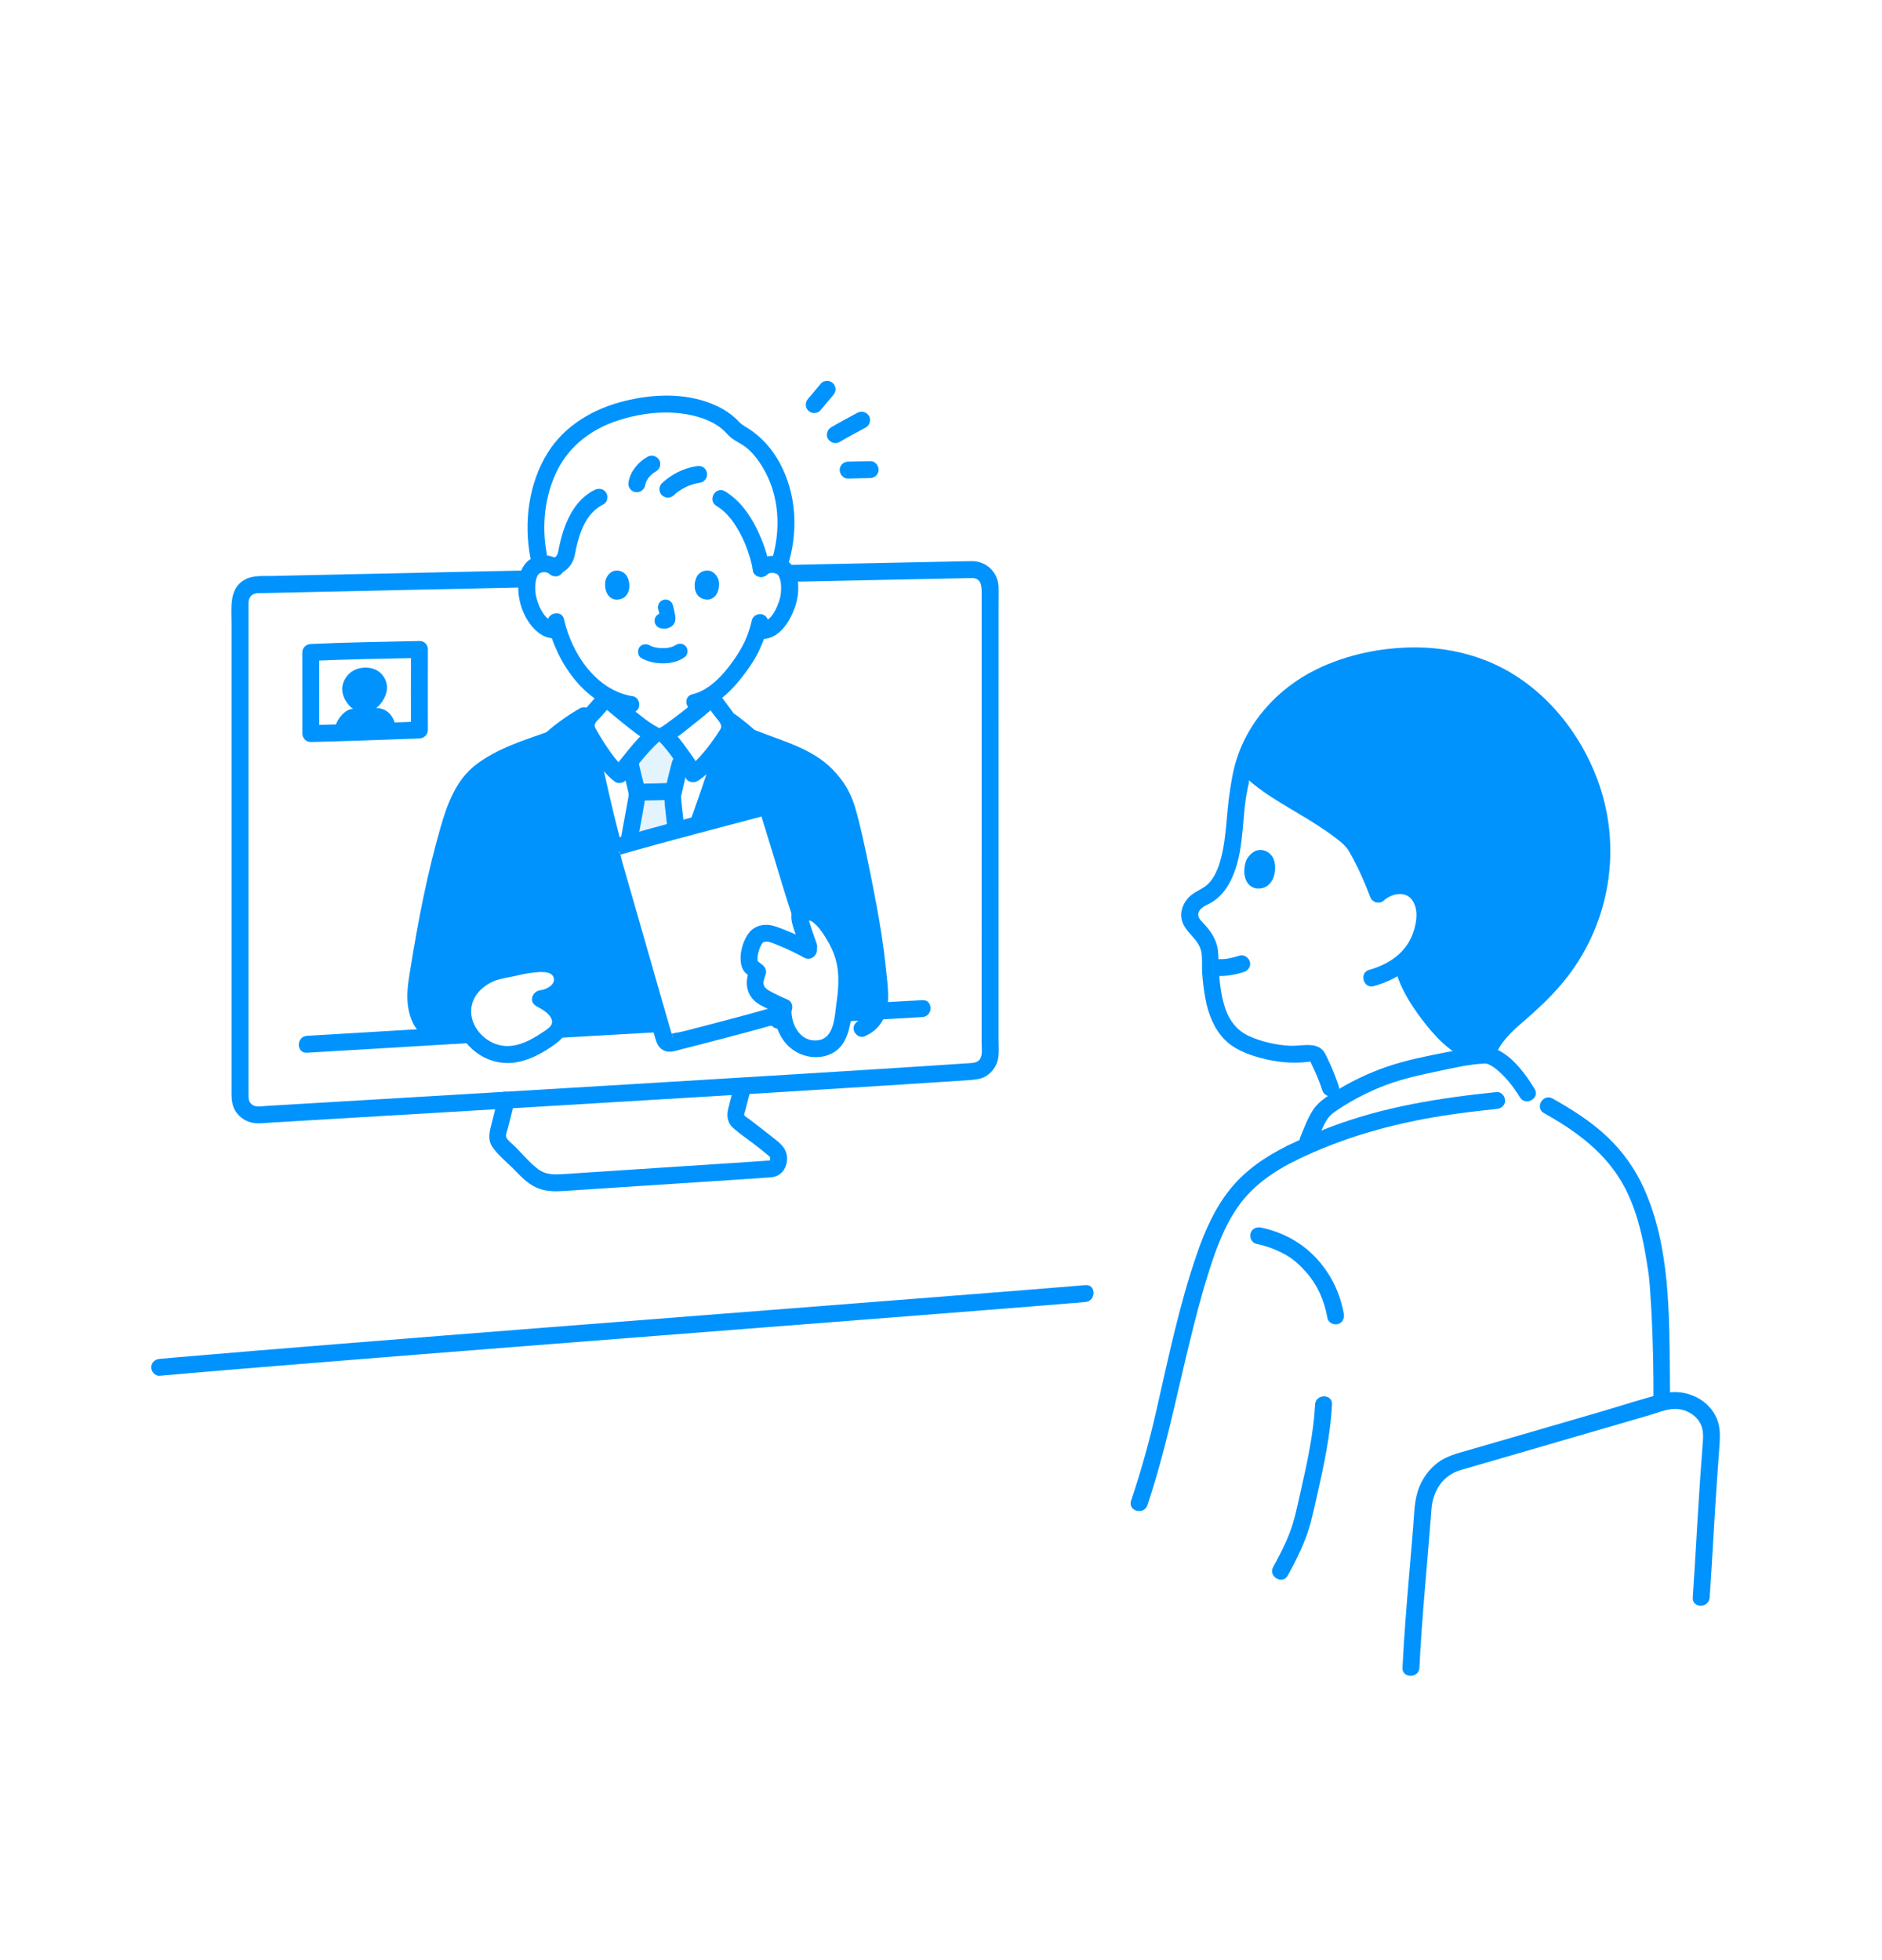 <svg width="336" height="350" viewBox="0 0 336 350" fill="none" xmlns="http://www.w3.org/2000/svg">
<rect width="336" height="350" fill="white"/>
<g clip-path="url(#clip0_422_3348)">
<path d="M247.808 117.422C245.692 117.684 243.641 118.098 241.735 118.608C230.846 121.517 225.982 128.511 225.025 130.12C223.709 132.335 222.759 134.198 222.08 136.457C222.88 137.209 223.384 137.682 223.384 137.682C227.351 141.408 237.683 146.204 241.728 150.527C243.337 153.202 244.457 155.556 246.064 159.655C246.942 158.893 247.868 158.335 249.134 158.176C250.553 157.998 251.87 158.337 252.803 159.207C254.193 160.504 254.611 162.914 254.284 164.816C253.759 167.868 252.435 170.201 250.387 171.902C250.441 172.164 250.475 172.319 250.475 172.319C251.351 176.337 255.765 183.024 259.804 186.151L265.361 190.453C265.333 189.723 265.341 189.096 265.399 188.757C266.084 184.756 271.322 181.147 274.241 178.406C278.739 174.181 285.451 165.788 286.026 153.461C286.343 146.65 284.275 139.588 281.387 134.573C273.956 121.67 264.696 118.852 258.946 117.697C255.305 116.967 251.459 116.969 247.809 117.422H247.808Z" fill="#0093FE"/>
<path d="M248.063 191.913C244.567 193.106 240.838 195.048 238.404 196.628L237.536 194.306C236.634 191.52 235.424 189.236 235.387 189.115C235.146 188.373 234.39 187.917 233.625 188.065C230.871 188.594 226.92 188.055 223.684 186.897C223.173 186.714 222.68 186.516 222.212 186.304C220.462 185.511 218.82 184.097 217.651 181.421C217.099 180.169 216.721 178.506 216.468 176.806C216.088 174.224 215.99 171.546 216.023 170.02C215.794 168.886 215.383 167.819 214.628 166.876C213.489 165.448 211.569 164.258 212.762 162.014C213.215 161.167 214.008 160.57 214.889 160.174C219.323 158.183 219.98 151.732 220.466 147.082C220.571 143.429 221.139 140.248 222.07 137.475L222.331 136.699C222.972 137.299 223.38 137.682 223.38 137.682C227.347 141.408 237.678 146.204 241.724 150.527C243.332 153.201 244.451 155.555 246.058 159.653C246.938 158.893 247.864 158.335 249.13 158.176C250.548 157.998 251.865 158.337 252.799 159.207C254.189 160.504 254.606 162.914 254.28 164.816C253.755 167.868 252.43 170.201 250.383 171.902C250.436 172.165 250.47 172.319 250.47 172.319C251.347 176.337 255.761 183.024 259.799 186.151L262.972 188.608C259.638 189.071 254.019 190.219 249.681 191.412C249.202 191.543 248.714 191.693 248.221 191.859C248.169 191.876 248.116 191.894 248.064 191.912L248.063 191.913Z" fill="white"/>
<path d="M173.588 101.706C152.329 102.129 73.558 103.791 45.909 104.415C44.208 104.454 42.855 105.838 42.855 107.539C42.853 121.732 42.853 181.185 42.855 195.949C42.855 197.755 44.376 199.176 46.178 199.069C83.228 196.865 147.98 193.061 173.859 191.295C175.5 191.184 176.769 189.824 176.769 188.179C176.77 174.744 176.774 118.842 176.775 104.831C176.775 103.078 175.34 101.672 173.587 101.706L173.588 101.706Z" fill="white"/>
<path d="M94.754 209.633C94.665 209.555 94.579 209.474 94.495 209.39C92.866 207.776 90.694 205.632 89.462 204.346C88.747 203.601 88.73 202.984 88.98 201.982C89.348 200.501 90.08 197.62 90.353 196.441C104.548 195.598 119.207 194.72 132.625 193.902C132.62 193.916 132.618 193.923 132.618 193.923L131.388 198.682C131.229 199.299 131.452 199.951 131.958 200.338C134.291 202.124 136.856 204.085 138.385 205.377C139.363 206.161 139.266 208.551 137.614 208.707C135.947 208.866 112.913 210.328 99.451 211.236C97.727 211.352 96.039 210.773 94.754 209.633Z" fill="white"/>
<path d="M173.583 100.195C168.54 100.295 163.497 100.399 158.454 100.504C151.184 100.654 143.914 100.806 136.644 100.959C128.146 101.137 119.647 101.316 111.149 101.496C102.547 101.678 93.945 101.861 85.343 102.045C77.639 102.21 69.935 102.376 62.231 102.544C59.026 102.613 55.823 102.684 52.618 102.755C51.265 102.785 49.913 102.814 48.559 102.845C47.006 102.879 45.256 102.702 43.839 103.428C40.825 104.973 41.338 108.501 41.338 111.332C41.338 114.023 41.338 116.713 41.338 119.405C41.338 126.739 41.338 134.074 41.338 141.409C41.338 149.565 41.338 157.722 41.338 165.879C41.338 172.891 41.338 179.902 41.338 186.915C41.338 189.358 41.338 191.802 41.338 194.245C41.338 195.732 41.238 197.258 42.138 198.545C42.85 199.565 43.914 200.279 45.141 200.499C46.156 200.682 47.224 200.518 48.246 200.457C56.942 199.94 65.639 199.425 74.335 198.909C84.106 198.329 93.878 197.748 103.65 197.163C113.421 196.578 123.156 195.992 132.909 195.397C141.41 194.879 149.911 194.355 158.411 193.816C161.839 193.598 165.266 193.378 168.694 193.152C170.159 193.055 171.625 192.958 173.09 192.859C174.121 192.789 175.124 192.705 176.031 192.152C177.091 191.505 177.885 190.428 178.154 189.213C178.398 188.113 178.274 186.884 178.274 185.761C178.274 184.605 178.274 183.449 178.274 182.293C178.274 179.268 178.274 176.244 178.274 173.219C178.274 165.522 178.275 157.825 178.276 150.128C178.276 142.087 178.277 134.047 178.277 126.006C178.277 119.865 178.278 113.723 178.279 107.581C178.279 106.666 178.311 105.745 178.279 104.831C178.186 102.223 176.192 100.25 173.579 100.195C171.634 100.155 171.634 103.177 173.579 103.218C175.271 103.253 175.257 104.789 175.256 106.057C175.256 107.114 175.256 108.171 175.256 109.227C175.256 112.058 175.256 114.888 175.256 117.72C175.256 125.08 175.255 132.442 175.254 139.803C175.254 147.773 175.253 155.743 175.253 163.713C175.253 170.099 175.252 176.486 175.251 182.873C175.251 183.992 175.251 185.11 175.251 186.227C175.251 187.152 175.498 188.503 174.852 189.242C174.333 189.837 173.578 189.803 172.855 189.852C172.155 189.899 171.455 189.946 170.755 189.993C169.25 190.094 167.744 190.193 166.239 190.29C158.639 190.785 151.038 191.259 143.437 191.728C134.297 192.292 125.156 192.846 116.016 193.397C106.318 193.981 96.619 194.561 86.92 195.138C77.82 195.68 68.721 196.219 59.62 196.759C55.572 196.999 51.524 197.239 47.475 197.479C46.671 197.527 45.685 197.763 44.991 197.237C44.415 196.8 44.36 196.178 44.36 195.515C44.36 194.53 44.36 193.544 44.36 192.559C44.36 186.636 44.36 180.713 44.359 174.79C44.359 166.998 44.359 159.205 44.359 151.412C44.359 143.69 44.359 135.969 44.359 128.247C44.359 122.398 44.359 116.549 44.359 110.701C44.359 109.754 44.355 108.808 44.359 107.862C44.362 107.203 44.469 106.615 45.051 106.211C45.607 105.825 46.343 105.917 46.988 105.902C49.685 105.842 52.382 105.782 55.079 105.723C62.047 105.569 69.014 105.419 75.982 105.268C84.156 105.092 92.331 104.918 100.506 104.744C108.99 104.563 117.473 104.384 125.957 104.205C133.695 104.042 141.433 103.88 149.172 103.719C155.262 103.592 161.353 103.466 167.443 103.341C169.489 103.299 171.536 103.258 173.582 103.217C175.525 103.178 175.531 100.156 173.582 100.195H173.583Z" fill="#0093FE"/>
<path d="M133.864 131.598C133.848 131.592 133.83 131.584 133.814 131.577C132.672 130.535 131.519 129.608 130.615 128.943C128.121 137.458 124.992 146.534 121.725 154.76C119.227 161.044 118.454 163.049 115.215 169.751C112.778 162.934 112.213 160.832 110.415 154.393C108.035 145.868 105.885 136.511 104.306 127.781C102.668 128.734 100.246 130.362 98.362 132.076C95.492 133.093 92.496 134.118 89.386 135.619C87.656 136.465 85.555 137.727 84.308 139.231C83.039 140.749 81.89 142.706 81.203 144.686C78.675 152.001 75.787 166.091 74.287 176.37C73.944 178.899 74.644 182.656 76.547 183.613L79.31 185.004C109.31 183.237 138.278 181.605 156.678 180.555C156.949 179.758 157.071 178.874 157.031 177.965C156.957 176.28 156.848 174.591 156.663 172.915C156.211 168.805 155.59 164.697 154.786 160.641C153.337 153.336 152.848 150.684 151.197 144.333C150.963 143.436 149.674 140.863 149.087 140.146C148.108 138.949 146.36 137.082 145.163 136.406C141.741 134.476 137.415 133.08 133.864 131.598Z" fill="#0093FE"/>
<path d="M99.156 101.421C98.565 100.85 97.767 100.633 97.083 100.656C95.595 100.704 94.96 101.507 94.686 101.978C93.869 103.386 93.896 105.985 94.437 107.594C94.82 108.734 95.449 110.478 96.971 111.731C97.646 112.287 98.665 112.64 99.61 112.401C100.294 114.75 101.538 117.589 103.73 120.228C105.146 121.932 106.623 123.275 108.229 124.227C108.23 124.5 108.23 124.675 108.23 124.675C109.101 125.421 114.402 129.996 116.755 131.214H118.672C119.81 130.615 126.417 125.547 127 124.551V124.098C130.901 121.529 133.908 116.343 134.488 114.783C134.701 114.342 135.051 113.434 135.334 112.506L135.568 112.546C136.453 112.698 137.38 112.362 138.01 111.849C139.54 110.605 140.178 108.865 140.568 107.727C141.119 106.12 141.161 103.522 140.351 102.11C140.08 101.637 139.45 100.83 137.962 100.773C137.278 100.747 136.479 100.959 135.884 101.527C135.884 101.527 140.011 83.736 117.092 83.736C97.724 83.736 99.156 101.421 99.156 101.421L99.156 101.421Z" fill="white"/>
<path d="M127.913 90.337C128.925 90.947 129.822 91.792 130.644 92.856C130.542 92.724 130.811 93.088 130.844 93.135C130.938 93.267 131.03 93.401 131.121 93.536C131.317 93.829 131.504 94.126 131.683 94.429C132.022 95.004 132.333 95.595 132.619 96.198C133.058 97.128 133.466 98.185 133.824 99.363C134.078 100.203 134.301 101.06 134.424 101.93C134.54 102.738 135.568 103.182 136.283 102.986C137.152 102.747 137.454 101.938 137.339 101.127C137.014 98.847 136.154 96.594 135.16 94.531C133.868 91.849 132.025 89.287 129.438 87.728C127.768 86.722 126.247 89.334 127.912 90.338L127.913 90.337Z" fill="#0093FE"/>
<path d="M110.088 153.253C107.989 145.604 106.085 137.349 104.617 129.514C104.672 128.901 104.985 128.261 105.355 127.868C106.228 126.94 107.336 125.591 108.227 124.675C109.097 125.421 114.398 129.996 116.751 131.214H118.669C119.807 130.615 126.413 125.547 126.997 124.551C127.837 125.576 128.863 127.068 129.684 128.105C130.045 128.563 130.32 129.293 130.299 129.954C127.862 138.173 124.852 146.859 121.713 154.76C119.216 161.044 118.442 163.049 115.204 169.751C112.766 162.934 112.201 160.832 110.403 154.393C110.298 154.014 110.193 153.634 110.088 153.253Z" fill="white"/>
<path d="M113.155 163.789C112.399 161.459 111.837 159.502 111.062 156.737C112.385 149.627 113.746 142.378 113.753 141.978C113.776 141.185 112.695 137.444 112.491 136.122L112.463 135.982C113.851 134.29 115.605 132.232 116.757 131.214H118.674C119.635 132.157 120.895 133.784 121.935 135.274C121.663 135.913 121.453 136.409 121.453 136.409C121.159 137.429 120.388 140.61 120.078 142.098C120.078 143.427 120.924 149.059 121.475 155.371C119.168 161.181 118.339 163.27 115.209 169.749C114.33 167.29 113.694 165.444 113.156 163.787L113.155 163.789Z" fill="#E4F4FF"/>
<path d="M114.573 117.553C115.768 118.183 117.052 118.455 118.403 118.445C119.83 118.435 121.215 118.129 122.351 117.244C122.606 117.045 122.749 116.588 122.749 116.282C122.749 115.949 122.601 115.55 122.351 115.32C121.753 114.772 121.028 114.851 120.427 115.32C120.898 114.952 120.427 115.301 120.279 115.379C120.165 115.439 119.862 115.535 120.297 115.384C120.193 115.421 120.093 115.463 119.989 115.497C119.707 115.588 119.404 115.607 119.126 115.695C119.266 115.651 119.363 115.667 119.155 115.687C119.071 115.696 118.986 115.703 118.901 115.708C118.697 115.722 118.492 115.727 118.287 115.726C118.103 115.725 117.921 115.719 117.738 115.706C117.654 115.701 117.57 115.694 117.486 115.686C117.438 115.681 117.39 115.676 117.343 115.67C117.235 115.657 117.28 115.663 117.476 115.688C117.448 115.646 117.124 115.625 117.063 115.611C116.931 115.582 116.799 115.548 116.669 115.509C116.557 115.475 116.445 115.438 116.335 115.396C116.298 115.383 116.263 115.368 116.227 115.355C116.007 115.277 116.551 115.507 116.356 115.409C116.219 115.34 116.081 115.276 115.945 115.205C115.317 114.873 114.438 115.024 114.084 115.693C113.753 116.32 113.9 117.199 114.573 117.554L114.573 117.553Z" fill="#0093FE"/>
<path d="M117.514 108.778C117.672 109.379 117.824 109.99 117.914 110.606L117.866 110.244C117.876 110.328 117.882 110.411 117.873 110.496L117.921 110.134C117.915 110.173 117.907 110.21 117.893 110.247L118.03 109.923C118.019 109.949 118.006 109.972 117.99 109.996L118.202 109.721C118.183 109.743 118.166 109.761 118.142 109.78L118.417 109.567C118.371 109.597 118.322 109.621 118.273 109.644L118.598 109.508C118.519 109.541 118.439 109.565 118.354 109.579L118.716 109.53C118.639 109.539 118.564 109.539 118.487 109.53L118.849 109.579C118.642 109.55 118.438 109.514 118.23 109.486C117.911 109.443 117.484 109.669 117.268 109.884C117.032 110.12 116.855 110.507 116.87 110.846C116.886 111.198 117.002 111.562 117.268 111.808L117.543 112.02C117.756 112.143 117.985 112.205 118.229 112.206L118.251 112.209L117.889 112.161C118.124 112.198 118.357 112.256 118.596 112.259C118.985 112.263 119.342 112.149 119.685 111.976C120.104 111.765 120.439 111.351 120.539 110.889C120.625 110.49 120.591 110.189 120.521 109.791C120.419 109.208 120.286 108.63 120.136 108.056C120.05 107.728 119.802 107.414 119.511 107.243C119.219 107.072 118.79 107.001 118.463 107.106C118.133 107.213 117.816 107.417 117.65 107.731C117.478 108.057 117.417 108.417 117.513 108.779L117.514 108.778Z" fill="#0093FE"/>
<path d="M108.145 103.446C107.825 104.488 108.035 106.884 110.009 107.086C112.617 107.069 112.754 104.172 111.875 102.811C111.155 101.696 109.041 101.234 108.145 103.446Z" fill="#0093FE"/>
<path d="M128.239 103.433C128.56 104.475 128.353 106.871 126.38 107.076C123.772 107.062 123.631 104.166 124.508 102.803C125.226 101.688 127.339 101.222 128.239 103.433Z" fill="#0093FE"/>
<path d="M77.296 182.309C76.144 181.669 75.827 179.779 75.734 178.562C75.603 176.838 75.969 175.136 76.244 173.442C76.907 169.335 77.669 165.242 78.518 161.168C79.302 157.409 80.156 153.661 81.168 149.956C82.136 146.416 83.124 142.603 85.741 139.877C87.382 138.167 89.644 137.104 91.784 136.165C94.149 135.129 96.598 134.298 99.029 133.435C100.849 132.789 100.065 129.868 98.226 130.52C93.672 132.137 88.721 133.611 84.865 136.628C81.381 139.352 79.844 143.599 78.661 147.703C76.281 155.952 74.641 164.453 73.283 172.924C72.917 175.209 72.506 177.418 72.85 179.732C73.142 181.693 73.941 183.901 75.771 184.919C77.472 185.865 78.999 183.256 77.296 182.309Z" fill="#0093FE"/>
<path d="M89.361 156.297C89.044 160.999 88.557 165.689 88.103 170.379C88.024 171.193 88.854 171.89 89.614 171.89C90.496 171.89 91.047 171.195 91.125 170.379C91.579 165.689 92.067 160.999 92.383 156.297C92.438 155.481 91.65 154.786 90.872 154.786C90.008 154.786 89.416 155.479 89.361 156.297Z" fill="#0093FE"/>
<path d="M141.579 150.096C140.504 160.695 139.287 171.275 137.507 181.783C137.371 182.587 137.719 183.41 138.563 183.642C139.288 183.841 140.285 183.395 140.421 182.586C142.247 171.813 143.499 160.964 144.601 150.096C144.684 149.283 143.848 148.585 143.09 148.585C142.205 148.585 141.661 149.281 141.579 150.096Z" fill="#0093FE"/>
<path d="M134.137 133.337C136.186 134.161 138.263 134.912 140.303 135.757C142.045 136.479 143.994 137.211 145.418 138.479C146.08 139.068 146.697 139.71 147.288 140.371C147.906 141.065 148.025 141.212 148.456 141.98C149.239 143.372 149.73 144.708 150.122 146.251C152.075 153.934 153.7 161.796 154.75 169.654C155.103 172.294 155.381 174.943 155.495 177.605C155.567 179.258 155.26 181.425 153.5 182.155C152.747 182.467 152.209 183.157 152.444 184.013C152.64 184.725 153.545 185.383 154.303 185.069C156.24 184.266 157.577 182.782 158.191 180.767C158.878 178.513 158.466 175.932 158.241 173.635C157.728 168.384 156.819 163.191 155.795 158.02C155.055 154.278 154.3 150.541 153.384 146.838C152.926 144.987 152.478 143.234 151.626 141.52C150.83 139.918 149.819 138.596 148.568 137.317C144.972 133.637 139.592 132.293 134.939 130.423C134.181 130.119 133.279 130.755 133.08 131.479C132.843 132.341 133.376 133.032 134.136 133.337H134.137Z" fill="#0093FE"/>
<path d="M109.335 167.426C106.706 162.382 104.102 157.325 101.586 152.224C100.36 149.738 99.155 147.242 97.977 144.733C97.668 144.074 97.36 143.413 97.055 142.752C97.051 142.744 96.638 141.628 96.551 142.296C96.568 142.167 97.21 141.652 97.306 141.56C98.326 140.587 99.389 139.662 100.456 138.742C101.222 138.083 100.92 136.853 100.15 136.369C99 135.646 97.774 134.979 96.684 134.17L97.226 134.712L97.119 134.531L97.325 135.293L97.341 135.106L97.135 135.868C97.832 134.342 99.34 133.151 100.614 132.123C102.008 130.997 103.512 129.993 105.057 129.087L102.837 128.184C104.892 139.503 107.599 150.728 110.926 161.741C111.743 164.443 112.664 167.111 113.61 169.769C114.257 171.589 117.178 170.805 116.524 168.966C112.886 158.745 110.114 148.202 107.799 137.608C107.056 134.211 106.373 130.801 105.752 127.38C105.575 126.405 104.313 126.019 103.532 126.477C101.009 127.958 98.512 129.702 96.458 131.796C95.598 132.672 94.291 133.978 94.304 135.293C94.314 136.298 95.185 136.816 95.934 137.286C96.832 137.851 97.729 138.414 98.626 138.979L98.32 136.606C97.164 137.602 96.013 138.606 94.915 139.666C94.36 140.203 93.853 140.718 93.689 141.501C93.528 142.263 93.833 142.938 94.14 143.615C95.435 146.477 96.804 149.308 98.183 152.131C100.943 157.782 103.819 163.376 106.726 168.952C107.626 170.677 110.235 169.151 109.336 167.426L109.335 167.426Z" fill="#0093FE"/>
<path d="M119.731 139.803C117.817 139.88 115.901 139.913 113.985 139.93C113.195 139.938 112.437 140.62 112.474 141.442C112.51 142.254 113.138 142.96 113.985 142.953C115.901 142.935 117.817 142.902 119.731 142.825C120.52 142.793 121.28 142.153 121.242 141.314C121.207 140.523 120.578 139.769 119.731 139.803Z" fill="#0093FE"/>
<path d="M122.978 155.382C122.639 151.543 122.141 147.725 121.726 143.895C121.676 143.426 121.642 142.957 121.596 142.489C121.587 142.405 121.583 142.314 121.583 142.229C121.583 142.205 121.543 142.409 121.605 142.129C121.679 141.795 121.753 141.46 121.831 141.126C122.162 139.683 122.497 138.236 122.901 136.811C123.433 134.937 120.518 134.136 119.987 136.008C119.583 137.433 119.248 138.88 118.916 140.323C118.64 141.524 118.555 142.492 118.684 143.706C119.095 147.6 119.611 151.481 119.956 155.382C120.028 156.195 120.599 156.893 121.467 156.893C122.229 156.893 123.051 156.199 122.978 155.382Z" fill="#0093FE"/>
<path d="M111.035 136.524C111.289 138.059 111.754 139.556 112.086 141.075C112.126 141.259 112.164 141.442 112.2 141.627C112.208 141.667 112.29 142.085 112.244 141.863C112.213 141.72 112.189 142.454 112.276 141.75C112.22 142.2 112.13 142.647 112.051 143.094C111.272 147.513 110.426 151.921 109.606 156.333C109.252 158.234 112.164 159.049 112.52 157.136C113.361 152.614 114.235 148.097 115.023 143.566C115.215 142.459 115.276 141.584 115.041 140.465C114.708 138.879 114.213 137.321 113.947 135.72C113.814 134.915 112.816 134.465 112.089 134.665C111.233 134.9 110.899 135.716 111.033 136.524L111.035 136.524Z" fill="#0093FE"/>
<path d="M107.162 123.607C106.432 124.365 105.752 125.168 105.054 125.956C104.314 126.793 103.56 127.54 103.251 128.652C102.85 130.092 103.444 131.155 104.133 132.334C104.88 133.613 105.68 134.865 106.551 136.065C107.502 137.372 108.504 138.652 109.824 139.606C110.315 139.96 111.267 139.85 111.656 139.369C113.607 136.952 115.502 134.362 117.825 132.283C118.532 131.65 118.35 130.347 117.519 129.91C115.812 129.01 114.37 127.797 112.94 126.646C111.709 125.655 110.5 124.636 109.301 123.607C108.681 123.077 107.772 122.999 107.164 123.607C106.621 124.151 106.541 125.211 107.164 125.744C108.407 126.809 109.659 127.865 110.936 128.89C112.536 130.173 114.171 131.558 115.994 132.519L115.688 130.145C113.366 132.225 111.471 134.814 109.519 137.232L111.35 136.995C111.082 136.802 111.515 137.146 111.273 136.933C111.156 136.829 111.039 136.726 110.926 136.618C110.695 136.396 110.475 136.162 110.264 135.923C109.808 135.406 109.533 135.05 109.161 134.538C108.367 133.446 107.635 132.308 106.944 131.147C106.712 130.757 106.483 130.364 106.265 129.966C106.195 129.839 106.136 129.689 106.054 129.569C106.016 129.514 105.888 129.273 106.067 129.654C106.22 129.981 106.117 129.638 106.166 129.455C106.335 128.818 106.965 128.353 107.412 127.845C108.034 127.137 108.648 126.423 109.301 125.745C110.65 124.343 108.516 122.203 107.164 123.607H107.162Z" fill="#0093FE"/>
<path d="M124.505 169.242C127.914 164.108 131.174 158.878 134.357 153.602C135.956 150.953 137.588 148.316 139.122 145.628C140.027 144.042 139.694 142.977 138.573 141.635C137.594 140.464 136.556 139.344 135.511 138.231L135.205 140.604C136.104 140.164 137.003 139.724 137.902 139.284C138.72 138.883 139.562 138.502 139.732 137.51C139.964 136.158 138.653 134.626 137.872 133.645C136.037 131.339 133.734 129.384 131.373 127.639C130.562 127.039 129.403 127.691 129.153 128.541C125.937 139.494 122.095 150.286 117.664 160.806C116.584 163.37 115.398 165.887 114.193 168.393C113.355 170.138 115.96 171.673 116.803 169.919C121.559 160.023 125.485 149.711 128.95 139.299C130.048 135.999 131.088 132.681 132.068 129.345L129.848 130.248C131.252 131.286 132.58 132.44 133.82 133.669C134.463 134.306 135.094 134.968 135.656 135.68C135.904 135.995 136.135 136.324 136.346 136.665C136.443 136.822 136.537 136.981 136.624 137.144C136.729 137.342 136.729 137.726 136.738 137.309L136.944 136.547L136.818 136.716L137.36 136.174C136.19 136.863 134.9 137.397 133.68 137.994C132.773 138.437 132.753 139.705 133.374 140.367C134.338 141.395 135.297 142.428 136.209 143.502C136.355 143.674 136.687 144.37 136.698 143.788C136.694 144.035 136.259 144.527 136.139 144.727C135.801 145.297 135.462 145.867 135.123 146.437C133.703 148.822 132.278 151.205 130.837 153.578C127.944 158.345 124.98 163.069 121.895 167.715C120.816 169.34 123.433 170.855 124.505 169.241V169.242Z" fill="#0093FE"/>
<path d="M125.923 125.62C126.482 126.308 126.995 127.031 127.522 127.744C127.971 128.351 128.646 128.954 128.768 129.684C128.747 129.556 128.788 130.113 128.779 130.048C128.773 130.001 128.872 129.795 128.825 129.881C128.767 129.989 128.696 130.094 128.631 130.198C128.389 130.584 128.136 130.963 127.879 131.339C127.13 132.437 126.422 133.398 125.609 134.36C125.171 134.878 124.716 135.384 124.229 135.858C124.008 136.073 123.78 136.281 123.544 136.48C123.33 136.66 123.636 136.437 123.35 136.629C123.225 136.712 123.102 136.795 122.974 136.872L125.041 137.415C124.454 136.204 123.644 135.081 122.862 133.993C121.902 132.656 120.902 131.31 119.733 130.147L119.427 132.52C121.098 131.617 122.619 130.268 124.105 129.102C124.975 128.418 125.838 127.724 126.674 126.998C127.252 126.496 127.887 125.974 128.297 125.315C129.329 123.661 126.716 122.141 125.688 123.79C125.555 124.003 125.986 123.488 125.691 123.779C125.586 123.882 125.487 123.992 125.381 124.094C125.094 124.374 124.792 124.64 124.489 124.902C123.669 125.613 122.822 126.294 121.968 126.964C121.867 127.043 121.765 127.123 121.663 127.203C121.602 127.251 121.542 127.298 121.48 127.345C121.564 127.281 121.564 127.281 121.483 127.343C121.264 127.512 121.045 127.68 120.825 127.847C120.42 128.153 120.012 128.458 119.601 128.757C119.053 129.157 118.501 129.587 117.902 129.91C117.042 130.375 116.925 131.615 117.596 132.283C118.64 133.322 119.517 134.483 120.363 135.671C121.104 136.714 121.873 137.785 122.433 138.94C122.786 139.669 123.842 139.877 124.5 139.483C125.812 138.695 126.887 137.529 127.86 136.364C128.877 135.146 129.824 133.863 130.707 132.544C131.502 131.358 132.05 130.292 131.657 128.787C131.392 127.773 130.739 127.041 130.132 126.22C129.452 125.3 128.782 124.373 128.061 123.485C127.546 122.85 126.458 122.95 125.924 123.485C125.297 124.112 125.408 124.986 125.924 125.621L125.923 125.62Z" fill="#0093FE"/>
<path d="M100.228 100.353C98.827 99.096 96.86 98.806 95.146 99.592C93.936 100.146 93.186 101.295 92.84 102.547C92.068 105.353 92.768 108.644 94.372 111.045C95.488 112.716 97.266 114.226 99.412 113.954C100.221 113.852 100.923 113.333 100.923 112.443C100.923 111.707 100.228 110.829 99.412 110.932C98.056 111.104 97.213 110.025 96.585 108.858C96.251 108.238 96.206 108.09 95.977 107.429C95.781 106.862 95.631 106.18 95.597 105.765C95.568 105.415 95.557 105.064 95.567 104.711C95.577 104.359 95.611 104.007 95.645 103.828C95.705 103.518 95.78 103.201 95.899 102.907C95.819 103.106 96.077 102.638 96.128 102.533C95.989 102.82 96.032 102.656 96.145 102.532C96.197 102.474 96.464 102.285 96.196 102.464C96.307 102.39 96.42 102.318 96.541 102.261C96.293 102.377 96.701 102.222 96.759 102.208C97.223 102.1 97.721 102.158 98.091 102.491C98.699 103.036 99.63 103.09 100.228 102.491C100.782 101.937 100.838 100.901 100.228 100.354L100.228 100.353Z" fill="#0093FE"/>
<path d="M136.946 102.596C137.31 102.273 137.794 102.229 138.199 102.311C138.27 102.325 138.731 102.498 138.499 102.385C138.619 102.443 138.733 102.514 138.843 102.59C138.644 102.452 138.796 102.562 138.891 102.66C138.977 102.749 139.103 103.002 138.906 102.663C138.947 102.734 138.997 102.801 139.039 102.872C139.049 102.891 139.225 103.282 139.131 103.039C139.246 103.336 139.321 103.649 139.379 103.961C139.433 104.246 139.396 103.96 139.416 104.234C139.429 104.409 139.443 104.582 139.448 104.757C139.46 105.138 139.448 105.519 139.414 105.899C139.33 106.855 138.857 108.152 138.404 108.984C137.781 110.127 136.912 111.214 135.56 111.034C134.749 110.927 134.049 111.806 134.049 112.545C134.049 113.451 134.747 113.948 135.56 114.057C139.029 114.517 141.188 110.793 142.063 107.988C142.857 105.444 142.789 101.568 140.314 99.944C138.605 98.823 136.293 99.14 134.807 100.458C134.197 100.999 134.254 102.042 134.807 102.594C135.414 103.201 136.332 103.138 136.944 102.594L136.946 102.596Z" fill="#0093FE"/>
<path d="M134.229 110.758C134.028 111.708 133.732 112.638 133.384 113.544C133.343 113.654 133.3 113.762 133.255 113.871C133.306 113.752 133.3 113.766 133.235 113.914C133.16 114.09 133.068 114.261 133.009 114.444C132.938 114.658 133.19 114.074 133.009 114.442C132.967 114.526 132.93 114.612 132.889 114.696C132.316 115.886 131.6 117.014 130.837 118.09C129.092 120.548 126.601 123.274 123.621 123.965C121.726 124.404 122.528 127.319 124.424 126.879C128.177 126.009 131.065 122.889 133.247 119.894C134.08 118.749 134.856 117.542 135.477 116.267C135.618 115.976 135.743 115.679 135.869 115.382C136.024 115.015 135.727 115.689 135.899 115.319C136.009 115.082 136.105 114.838 136.202 114.596C136.594 113.613 136.924 112.599 137.143 111.563C137.312 110.765 136.908 109.929 136.088 109.704C135.337 109.498 134.398 109.957 134.229 110.76V110.758Z" fill="#0093FE"/>
<path d="M97.785 111.391C99.365 118.417 104.646 126.084 112.228 127.25C113.033 127.374 113.853 127.046 114.086 126.194C114.283 125.479 113.842 124.46 113.031 124.336C106.426 123.32 102.071 116.687 100.699 110.588C100.272 108.691 97.358 109.494 97.785 111.391Z" fill="#0093FE"/>
<path d="M115.146 86.784C115.205 86.481 115.295 86.187 115.412 85.901L115.259 86.262C115.432 85.855 115.656 85.476 115.924 85.124L115.687 85.43C115.979 85.055 116.315 84.719 116.689 84.425L116.383 84.661C116.62 84.478 116.87 84.313 117.131 84.166C117.459 83.983 117.726 83.623 117.825 83.263C117.925 82.901 117.88 82.42 117.673 82.099C117.223 81.401 116.343 81.142 115.605 81.556C113.968 82.475 112.595 84.108 112.23 85.98C112.152 86.384 112.17 86.781 112.383 87.145C112.566 87.458 112.925 87.758 113.286 87.839C113.673 87.928 114.107 87.908 114.45 87.686C114.767 87.483 115.07 87.167 115.145 86.784H115.146Z" fill="#0093FE"/>
<path d="M120.307 88.423C120.479 88.26 120.656 88.103 120.84 87.953C120.886 87.915 120.934 87.88 120.979 87.841C120.67 88.108 120.843 87.946 120.923 87.888C121.02 87.817 121.118 87.748 121.217 87.68C121.631 87.399 122.065 87.15 122.515 86.933C122.626 86.88 122.737 86.829 122.848 86.78C123.034 86.696 122.8 86.805 122.741 86.824C122.798 86.805 122.855 86.778 122.911 86.756C123.14 86.667 123.372 86.586 123.606 86.513C124.107 86.357 124.617 86.241 125.134 86.16C125.484 86.105 125.866 85.757 126.037 85.466C126.227 85.141 126.307 84.664 126.19 84.301C126.071 83.936 125.845 83.583 125.495 83.398C125.114 83.197 124.755 83.179 124.331 83.246C122.04 83.605 119.855 84.695 118.172 86.287C117.596 86.831 117.581 87.883 118.172 88.424C118.789 88.99 119.695 89.004 120.308 88.424L120.307 88.423Z" fill="#0093FE"/>
<path d="M140.931 100.035C142.478 94.325 142.091 88.105 139.298 82.834C137.902 80.197 135.966 77.976 133.42 76.408C132.874 76.072 132.366 75.793 131.934 75.318C131.519 74.86 131.067 74.454 130.58 74.073C129.526 73.248 128.378 72.63 127.141 72.125C122.196 70.103 116.495 70.351 111.397 71.629C105.94 72.996 100.848 75.954 97.812 80.801C94.362 86.309 93.492 93.295 94.691 99.605C95.054 101.513 97.967 100.705 97.605 98.801C96.675 93.907 97.244 88.519 99.469 84.033C101.716 79.504 105.719 76.546 110.485 75.03C114.945 73.612 119.902 73.117 124.454 74.393C126.496 74.965 128.473 75.92 129.878 77.548C130.738 78.542 132.046 79.024 133.093 79.807C134.069 80.538 134.89 81.531 135.579 82.531C138.939 87.406 139.542 93.599 138.016 99.232C137.507 101.112 140.421 101.914 140.93 100.035L140.931 100.035Z" fill="#0093FE"/>
<path d="M99.476 102.61C100.872 102.156 101.932 101.207 102.429 99.81C102.65 99.189 102.72 98.51 102.868 97.869C103.036 97.143 103.228 96.422 103.455 95.712C104.223 93.312 105.457 91.183 107.697 90.085C108.43 89.726 108.629 88.685 108.239 88.018C107.802 87.271 106.907 87.115 106.172 87.475C103.672 88.701 102.067 91.004 101.042 93.524C100.511 94.829 100.136 96.194 99.842 97.571C99.722 98.131 99.653 98.792 99.401 99.189C99.381 99.219 99.18 99.438 99.185 99.434C99.084 99.508 98.974 99.57 98.863 99.627C98.589 99.768 98.99 99.594 98.673 99.696C96.831 100.295 97.619 103.214 99.476 102.61Z" fill="#0093FE"/>
<path d="M247.518 159.255C246.363 156.32 245.136 153.412 243.563 150.673C242.263 148.408 239.902 146.876 237.775 145.438C235.359 143.803 232.844 142.319 230.367 140.78C228.329 139.514 226.217 138.252 224.449 136.615C223.023 135.295 220.881 137.427 222.312 138.752C226.133 142.289 231.037 144.62 235.365 147.458C236.393 148.132 237.416 148.822 238.389 149.573C239.284 150.264 240.251 150.988 240.823 151.973C242.324 154.555 243.511 157.282 244.604 160.058C244.902 160.817 245.616 161.346 246.462 161.114C247.185 160.915 247.819 160.019 247.518 159.255Z" fill="#0093FE"/>
<path d="M247.135 160.724C248.553 159.522 251.024 159.014 252.196 160.83C253.261 162.48 252.916 164.634 252.347 166.388C251.156 170.058 248.049 172.164 244.465 173.166C242.594 173.688 243.389 176.605 245.268 176.08C249.109 175.006 252.674 172.804 254.476 169.124C255.373 167.29 256.01 165.139 255.888 163.082C255.754 160.82 254.826 158.38 252.695 157.295C250.055 155.951 247.153 156.76 244.998 158.587C244.374 159.115 244.455 160.18 244.998 160.723C245.615 161.341 246.51 161.253 247.135 160.724Z" fill="#0093FE"/>
<path d="M222.581 153.443C221.952 154.745 221.686 157.936 224.103 158.608C227.361 159.121 228.171 155.344 227.375 153.375C226.723 151.762 224.188 150.721 222.581 153.443Z" fill="#0093FE"/>
<path d="M238.999 193.904C238.567 192.596 238.059 191.319 237.499 190.062C237.319 189.657 237.132 189.256 236.94 188.858C236.888 188.749 236.841 188.633 236.78 188.528C236.62 188.253 236.985 189.032 236.752 188.477C235.58 185.7 232.538 186.861 230.209 186.727C227.768 186.587 225.211 186.015 222.98 184.999C220.947 184.074 219.527 182.324 218.803 180.222C217.878 177.538 217.639 174.605 217.553 171.786C217.513 170.492 217.531 169.347 217.045 168.118C216.56 166.889 215.818 165.898 214.923 164.933C214.411 164.382 213.703 163.772 213.988 162.955C214.365 161.876 215.593 161.597 216.455 161.047C218.296 159.873 219.462 158.043 220.254 156.051C222.293 150.924 221.617 145.248 222.922 139.965C223.388 138.077 220.473 137.271 220.007 139.162C218.813 144.004 219.238 149.078 217.814 153.872C217.293 155.625 216.455 157.504 214.835 158.496C213.76 159.155 212.691 159.582 211.89 160.62C211.101 161.641 210.682 162.969 210.986 164.249C211.54 166.577 214.144 167.668 214.504 170.113C214.68 171.314 214.548 172.625 214.64 173.841C214.754 175.362 214.931 176.886 215.215 178.386C215.718 181.048 216.719 183.673 218.65 185.637C220.346 187.361 222.67 188.25 224.959 188.879C227.76 189.647 230.67 189.967 233.555 189.601C234.063 189.537 233.874 189.407 234.108 189.924C234.224 190.181 234.354 190.432 234.474 190.687C235.093 191.995 235.63 193.333 236.084 194.707C236.691 196.545 239.611 195.758 238.998 193.904H238.999Z" fill="#0093FE"/>
<path d="M222.641 141.155C223.179 137.102 224.614 133.2 227.009 129.867C227.074 129.776 227.141 129.687 227.207 129.597C227.366 129.381 227.299 129.475 227.309 129.463C227.512 129.206 227.72 128.953 227.933 128.704C228.428 128.128 228.95 127.577 229.495 127.048C230.907 125.677 232.465 124.484 234.144 123.458C238.881 120.562 244.456 119.119 249.965 118.723C254.442 118.401 258.892 118.922 263.141 120.363C271.867 123.323 278.745 130.961 282.067 139.45C284.227 144.969 285.107 151.006 284.187 156.887C283.41 161.858 281.537 166.561 278.761 170.75C276.613 173.989 273.955 176.717 271.02 179.241C269.073 180.915 267.132 182.613 265.619 184.704C264.246 186.6 263.753 188.566 263.874 190.872C263.936 192.055 264.058 193.236 264.244 194.405C264.373 195.212 265.379 195.66 266.103 195.461C266.962 195.225 267.287 194.411 267.159 193.602C266.977 192.458 266.893 191.287 266.867 190.129C266.844 189.103 266.849 188.65 267.362 187.629C268.495 185.369 270.558 183.63 272.434 182.001C275.632 179.224 278.552 176.37 280.97 172.866C287.574 163.296 289.303 151.153 285.528 140.138C282.217 130.482 274.996 121.803 265.4 117.985C261.511 116.437 257.263 115.643 253.087 115.601C246.949 115.54 240.576 116.804 235.051 119.512C227.982 122.979 222.45 129.117 220.418 136.802C220.04 138.233 219.813 139.69 219.618 141.155C219.511 141.966 220.39 142.666 221.129 142.666C222.035 142.666 222.533 141.968 222.641 141.155Z" fill="#0093FE"/>
<path d="M221.281 170.644C220.848 170.781 220.41 170.906 219.967 171.009C219.732 171.064 219.497 171.114 219.259 171.156C219.159 171.174 219.058 171.19 218.956 171.207C218.642 171.258 219.304 171.168 218.905 171.213C218.476 171.261 218.043 171.284 217.611 171.275C217.398 171.27 217.188 171.251 216.976 171.236C216.65 171.213 217.29 171.293 216.991 171.241C216.863 171.218 216.736 171.197 216.609 171.17C215.837 171.012 214.94 171.393 214.75 172.226C214.579 172.98 214.978 173.915 215.806 174.085C217.913 174.516 220.054 174.202 222.085 173.559C222.837 173.321 223.398 172.497 223.14 171.701C222.896 170.945 222.088 170.39 221.281 170.645V170.644Z" fill="#0093FE"/>
<path d="M249.025 172.721C249.799 176.131 251.834 179.357 253.923 182.108C255.065 183.612 256.288 185.062 257.689 186.333C258.475 187.046 259.331 187.676 260.169 188.325C260.814 188.824 261.678 188.954 262.306 188.325C262.827 187.804 262.955 186.691 262.306 186.188C260.153 184.521 258.197 182.758 256.532 180.583C254.579 178.033 252.653 175.066 251.938 171.918C251.507 170.022 248.593 170.824 249.024 172.721H249.025Z" fill="#0093FE"/>
<path d="M295.402 278.699C297.19 267.252 296.818 234.107 295.784 227.056C295.151 222.721 294.374 218.369 292.751 214.291C289.058 205.01 282.605 200.591 272.922 195.593C270.582 191.601 267.23 188.327 265.084 188.394C262.701 188.468 255.172 189.904 249.689 191.412C244.694 192.786 238.672 196.17 236.526 197.994C235.371 198.975 234.218 202.004 233.575 203.533L233.075 204.726C232.257 205.093 231.438 205.479 230.612 205.883C224.134 209.046 220.05 212.814 217.018 219.491C213.476 227.29 210.402 241.274 207.889 252.296C206.554 258.148 205.583 261.848 203.381 268.369C203.381 268.369 208.89 279.56 238.455 283.589C268.02 287.619 295.404 278.7 295.404 278.7L295.402 278.699Z" fill="white"/>
<path d="M28.51 245.66C37.625 244.85 46.747 244.108 55.868 243.37C68.08 242.38 80.294 241.414 92.508 240.454C105.695 239.417 118.883 238.389 132.07 237.361C143.82 236.445 155.57 235.532 167.319 234.61C175.506 233.968 183.693 233.329 191.878 232.651C192.513 232.598 193.148 232.545 193.783 232.492C195.707 232.33 195.724 229.307 193.783 229.47C186.196 230.108 178.604 230.7 171.014 231.298C159.583 232.197 148.152 233.086 136.721 233.977C123.579 235.001 110.437 236.025 97.295 237.056C84.851 238.032 72.408 239.014 59.967 240.017C50.339 240.793 40.713 241.573 31.09 242.411C30.23 242.486 29.37 242.562 28.509 242.639C27.696 242.711 26.998 243.282 26.998 244.15C26.998 244.912 27.692 245.734 28.509 245.661L28.51 245.66Z" fill="#0093FE"/>
<path d="M229.913 281.328C231.07 279.231 232.145 277.092 233.023 274.861C234.005 272.361 234.526 269.748 235.117 267.138C236.336 261.751 237.513 256.316 237.813 250.786C237.918 248.843 234.896 248.849 234.791 250.786C234.505 256.048 233.362 261.21 232.203 266.335C231.65 268.778 231.174 271.239 230.289 273.59C229.478 275.744 228.414 277.792 227.303 279.804C226.362 281.508 228.971 283.034 229.913 281.328Z" fill="#0093FE"/>
<path d="M267.198 194.996C257.044 196.039 246.899 197.63 237.33 201.311C234.789 202.287 232.294 203.386 229.846 204.577C228.098 205.428 229.628 208.035 231.372 207.187C239.763 203.104 248.655 200.605 257.863 199.186C260.963 198.708 264.079 198.34 267.198 198.019C268.01 197.936 268.71 197.385 268.71 196.508C268.71 195.755 268.015 194.912 267.198 194.996Z" fill="#0093FE"/>
<path d="M273.98 194.423C272.235 191.607 269.724 188.123 266.396 187.082C265.328 186.748 264.216 186.931 263.131 187.075C261.554 187.284 259.987 187.554 258.424 187.854C254.807 188.549 251.108 189.276 247.619 190.472C244.216 191.637 240.899 193.246 237.866 195.181C236.558 196.015 235.285 196.877 234.424 198.194C233.432 199.712 232.809 201.466 232.114 203.131C231.8 203.885 232.453 204.794 233.17 204.99C234.04 205.23 234.713 204.691 235.028 203.935C235.564 202.65 236.075 201.346 236.776 200.14C237.358 199.14 238.057 198.666 238.999 198.045C241.625 196.314 244.49 194.852 247.432 193.743C250.536 192.573 253.831 191.879 257.071 191.201C259.609 190.67 262.231 190.047 264.829 189.916C265.253 189.895 265.383 189.886 265.864 190.101C266.51 190.389 267.091 190.849 267.614 191.316C269.107 192.651 270.319 194.251 271.37 195.948C272.392 197.598 275.008 196.083 273.979 194.423H273.98Z" fill="#0093FE"/>
<path d="M224.31 222.104C226.109 222.476 227.84 223.116 229.445 224.01C230.935 224.839 232.091 225.904 233.212 227.183C235.302 229.566 236.429 232.28 236.996 235.373C237.143 236.176 238.117 236.631 238.855 236.429C239.699 236.197 240.057 235.375 239.91 234.57C239.25 230.967 237.768 227.805 235.349 225.046C232.673 221.996 229.091 220.011 225.113 219.19C224.314 219.025 223.48 219.423 223.254 220.246C223.049 220.994 223.506 221.939 224.31 222.104Z" fill="#0093FE"/>
<path d="M275.656 198.762C281.456 201.999 286.788 205.901 289.981 211.877C291.929 215.521 292.978 219.549 293.709 223.594C293.899 224.644 294.068 225.698 294.226 226.754C294.246 226.884 294.393 227.969 294.323 227.394C294.342 227.551 294.362 227.708 294.38 227.866C294.464 228.616 294.526 229.369 294.581 230.123C295.359 240.787 295.287 251.574 295.006 262.256C294.926 265.302 294.81 268.348 294.615 271.388C294.532 272.703 294.433 274.017 294.306 275.328C294.251 275.889 294.192 276.449 294.125 277.007C294.113 277.108 294.028 277.771 294.067 277.483C294.031 277.754 293.99 278.026 293.948 278.297C293.824 279.102 294.153 279.922 295.004 280.156C295.72 280.352 296.738 279.912 296.863 279.1C297.609 274.261 297.801 269.331 297.963 264.444C298.166 258.3 298.204 252.149 298.137 246.003C298.016 234.769 298.195 222.659 293.501 212.209C291.952 208.761 289.736 205.628 286.991 203.029C284.079 200.272 280.669 198.099 277.18 196.152C275.48 195.203 273.954 197.813 275.654 198.762H275.656Z" fill="#0093FE"/>
<path d="M251.898 297.783C252.36 288.045 253.422 278.34 254.064 269.172C254.325 265.431 256.563 262.13 260.166 261.091C270.867 258.004 286.45 253.456 297.215 250.327C301.415 249.107 305.915 252.291 305.579 256.651C304.537 270.156 304.398 275.355 303.718 285.257" fill="white"/>
<path d="M253.416 297.783C253.871 288.346 254.859 278.945 255.556 269.524C255.8 266.231 257.562 263.431 260.824 262.476C264.329 261.449 267.842 260.445 271.35 259.427C278.978 257.212 286.604 254.989 294.231 252.769C295.782 252.318 297.484 251.565 299.114 251.576C300.55 251.585 301.954 252.198 302.927 253.258C304.036 254.464 304.136 255.833 304.017 257.392C303.857 259.488 303.703 261.585 303.558 263.682C303.06 270.87 302.705 278.067 302.213 285.256C302.08 287.197 305.104 287.188 305.236 285.256C305.694 278.554 306.03 271.844 306.481 265.141C306.627 262.977 306.782 260.813 306.944 258.65C307.1 256.578 307.25 254.688 306.262 252.782C304.567 249.513 300.578 247.948 297.072 248.8C293.301 249.718 289.581 250.974 285.854 252.059C281.752 253.254 277.65 254.448 273.546 255.64C269.637 256.776 265.726 257.911 261.815 259.042C259.998 259.567 258.202 260.025 256.669 261.187C255.201 262.3 254.109 263.776 253.405 265.475C252.5 267.663 252.503 270.037 252.321 272.365C252.104 275.141 251.864 277.916 251.627 280.69C251.14 286.382 250.668 292.075 250.393 297.782C250.299 299.726 253.321 299.721 253.415 297.782L253.416 297.783Z" fill="#0093FE"/>
<path d="M229.86 204.577C226.017 206.468 222.401 208.906 219.684 212.262C216.947 215.643 215.19 219.59 213.766 223.67C210.53 232.947 208.558 242.65 206.369 252.21C205.148 257.544 203.681 262.78 201.934 267.966C201.312 269.814 204.23 270.606 204.848 268.769C207.933 259.61 209.845 250.2 212.103 240.818C213.233 236.12 214.426 231.429 215.896 226.825C217.141 222.928 218.57 219.04 220.899 215.646C223.52 211.827 227.277 209.208 231.384 207.187C233.13 206.329 231.6 203.722 229.859 204.578L229.86 204.577Z" fill="#0093FE"/>
<path d="M131.163 193.521C130.778 195.011 130.374 196.497 130.008 197.991C129.699 199.25 129.875 200.507 130.892 201.406C132.269 202.624 133.844 203.662 135.289 204.801C135.911 205.291 136.535 205.781 137.138 206.293C137.512 206.61 137.492 206.559 137.501 207.006C137.505 207.192 137.318 207.251 137.501 207.209C137.682 207.166 137.277 207.224 137.192 207.231C135.91 207.33 134.626 207.411 133.342 207.497C122.496 208.222 111.647 208.907 100.8 209.633C99.084 209.748 97.471 209.84 96.021 208.73C94.545 207.601 93.265 206.047 91.956 204.73C91.508 204.279 90.707 203.719 90.421 203.147C90.191 202.69 90.563 201.891 90.682 201.414C91.066 199.883 91.46 198.353 91.819 196.814C92.259 194.922 89.346 194.115 88.904 196.011C88.575 197.426 88.214 198.835 87.86 200.244C87.466 201.817 86.93 203.438 87.966 204.889C88.938 206.25 90.346 207.4 91.528 208.575C92.817 209.855 94.045 211.288 95.736 212.041C97.435 212.797 99.104 212.771 100.915 212.649C102.366 212.551 103.817 212.455 105.267 212.36C108.424 212.151 111.581 211.944 114.737 211.738C120.449 211.364 126.161 210.996 131.873 210.617C133.515 210.508 135.157 210.402 136.799 210.282C137.323 210.244 137.898 210.24 138.399 210.081C139.823 209.629 140.581 208.168 140.52 206.735C140.441 204.901 139.1 203.994 137.787 202.951C136.922 202.265 136.05 201.59 135.176 200.916C134.722 200.566 134.266 200.217 133.812 199.868C133.598 199.704 132.891 199.298 132.845 199.07C132.827 198.98 132.972 198.6 133.006 198.47L133.416 196.883L134.077 194.325C134.565 192.441 131.651 191.636 131.163 193.521Z" fill="#0093FE"/>
<path d="M146.435 73.314L148.732 70.581C148.996 70.267 149.175 69.935 149.175 69.512C149.175 69.141 149.01 68.699 148.732 68.444C148.444 68.18 148.066 67.983 147.664 68.001C147.284 68.019 146.85 68.141 146.595 68.444L144.298 71.177C144.035 71.49 143.855 71.823 143.855 72.245C143.855 72.616 144.02 73.058 144.298 73.314C144.586 73.578 144.965 73.775 145.367 73.756C145.747 73.739 146.18 73.617 146.435 73.314Z" fill="#0093FE"/>
<path d="M151.424 85.451L155.354 85.364C155.747 85.355 156.143 85.201 156.422 84.921C156.685 84.659 156.882 84.229 156.865 83.853C156.829 83.049 156.201 82.323 155.354 82.341L151.424 82.428C151.031 82.438 150.635 82.591 150.356 82.871C150.094 83.133 149.896 83.563 149.913 83.94C149.949 84.743 150.577 85.47 151.424 85.451Z" fill="#0093FE"/>
<path d="M164.676 178.583C153.183 179.247 141.69 179.894 130.198 180.55C114.528 181.444 98.858 182.345 83.189 183.264C73.727 183.82 64.266 184.382 54.806 184.954C52.873 185.071 52.86 188.094 54.806 187.976C71.444 186.97 88.084 185.994 104.724 185.034C118.956 184.212 133.188 183.403 147.42 182.593C153.172 182.265 158.924 181.938 164.676 181.607C166.609 181.495 166.622 178.471 164.676 178.583Z" fill="#0093FE"/>
<path d="M97.666 185.622C95.632 187 93.37 188.222 90.882 188.308C86.971 188.442 83.32 185.377 82.709 181.725C82.097 178.072 84.296 174.984 88.199 173.559C90.36 173.087 94.055 172.181 95.874 172.091C97.457 172.012 99.272 172.223 100.035 173.536C100.624 174.551 100.415 175.882 99.666 176.798C98.917 177.714 97.705 178.23 96.484 178.329C97.466 178.891 98.467 179.469 99.194 180.307C99.921 181.146 100.333 182.311 99.956 183.335C99.638 184.201 98.833 184.814 98.051 185.357C97.924 185.445 97.795 185.534 97.666 185.621V185.622Z" fill="white"/>
<path d="M96.897 184.318C94.392 185.999 91.422 187.545 88.379 186.372C86.112 185.498 84.216 183.292 84.118 180.806C84.021 178.32 85.636 176.447 87.769 175.374C88.916 174.798 90.279 174.635 91.526 174.362C92.81 174.081 94.112 173.766 95.423 173.637C96.315 173.55 98.238 173.35 98.75 174.346C99.453 175.712 97.54 176.708 96.479 176.819C95.077 176.966 94.312 178.829 95.717 179.635C96.72 180.211 98.061 180.859 98.484 182.025C98.887 183.134 97.674 183.788 96.897 184.318C95.3 185.408 96.811 188.027 98.424 186.928C100.25 185.683 101.944 184.186 101.521 181.748C101.122 179.452 99.118 178.102 97.241 177.025L96.479 179.841C98.551 179.624 100.581 178.694 101.47 176.692C102.331 174.751 101.75 172.411 99.856 171.326C98.259 170.411 96.283 170.482 94.523 170.727C92.698 170.981 90.899 171.404 89.103 171.809C85.621 172.594 82.318 174.817 81.361 178.445C80.374 182.188 82.215 185.945 85.276 188.11C87.05 189.364 89.307 189.989 91.471 189.776C94.029 189.526 96.32 188.339 98.425 186.926C100.032 185.848 98.52 183.229 96.899 184.317L96.897 184.318Z" fill="#0093FE"/>
<path d="M109.248 153.014C109.192 152.82 109.137 152.636 109.087 152.464C108.945 151.984 109.215 151.486 109.695 151.344C116.362 149.366 129.842 145.859 136.128 144.195C136.598 144.07 137.077 144.342 137.221 144.806C139.794 153.094 142.019 160.556 142.98 163.408L147.395 178.663C142.752 180.042 137.975 181.46 137.975 181.46C134.887 182.349 124.189 185.213 119.721 186.271C119.251 186.382 118.779 186.111 118.643 185.648C116.891 179.68 111.259 159.862 109.248 153.014L109.248 153.014Z" fill="white"/>
<path d="M144.435 163.006C143.209 159.351 142.13 155.643 141.002 151.957C140.628 150.735 140.252 149.512 139.876 148.29C139.454 146.916 139.157 145.333 138.523 144.043C137.482 141.925 135.188 142.881 133.45 143.338C125.765 145.363 118.063 147.342 110.429 149.554C109.527 149.815 108.55 150.001 107.984 150.829C107.409 151.67 107.529 152.536 107.798 153.45C108.141 154.617 108.479 155.786 108.818 156.955C109.778 160.277 110.732 163.601 111.684 166.925C113.469 173.151 115.235 179.382 117.052 185.598C117.366 186.671 117.922 187.522 119.084 187.753C119.973 187.93 121.003 187.518 121.866 187.303C123.842 186.812 125.814 186.299 127.785 185.782C131.321 184.855 134.86 183.927 138.375 182.918C140.241 182.382 139.448 179.465 137.572 180.004C134.795 180.801 132.001 181.539 129.209 182.28C127.425 182.754 125.639 183.223 123.851 183.682C123.122 183.869 122.392 184.056 121.662 184.239C121.08 184.385 120.134 184.42 119.633 184.739C119.087 185.086 120.36 184.649 120.068 185.137C120.079 185.119 120.002 184.914 120.002 184.911C119.994 184.717 119.878 184.486 119.823 184.297C119.662 183.743 119.501 183.189 119.341 182.635C118.967 181.343 118.594 180.049 118.222 178.756C117.304 175.562 116.389 172.367 115.474 169.173C114.544 165.927 113.615 162.682 112.681 159.438C112.299 158.11 111.916 156.782 111.531 155.453C111.371 154.9 111.21 154.346 111.048 153.792C110.92 153.351 110.844 152.682 110.608 152.287C110.583 152.246 110.575 152.08 110.541 152.062C111.144 152.37 109.714 152.912 110.649 152.637C110.978 152.541 111.307 152.445 111.637 152.351C112.439 152.12 113.242 151.893 114.046 151.668C115.839 151.166 117.635 150.676 119.433 150.189C123.199 149.17 126.971 148.172 130.744 147.178C132.467 146.723 134.189 146.271 135.912 145.815C135.969 145.8 136.346 145.735 136.356 145.697C136.396 145.521 136.235 145.478 135.873 145.567C135.929 145.747 135.985 145.926 136.04 146.105C136.259 146.811 136.477 147.518 136.695 148.226C137.111 149.575 137.525 150.926 137.939 152.276C139.118 156.124 140.241 159.994 141.521 163.809C142.136 165.644 145.056 164.857 144.435 163.006Z" fill="#0093FE"/>
<path d="M145.838 187.264C144.964 187.287 144.085 187.081 143.284 186.724C142.65 186.441 142.053 186.061 141.565 185.566C140.76 184.746 140.288 183.641 140.078 182.511C139.86 181.335 139.675 181.047 139.801 179.782C138.638 179.263 137.876 178.827 137.347 178.594C136.585 178.259 135.829 177.833 135.342 177.159C134.956 176.626 134.765 175.958 134.81 175.302C134.847 174.765 135.078 173.934 135.285 173.531C135.285 173.531 134.079 172.654 133.975 172.436C133.324 171.071 134.1 168.741 134.712 167.773C135.154 167.073 135.54 166.841 136.349 166.672C136.79 166.58 137.254 166.614 137.682 166.756C140.266 167.61 142.349 168.604 144.692 169.887C144.183 168.438 143.355 166.11 142.925 164.652C142.844 164.375 142.749 163.692 142.803 163.408C142.898 162.91 143.287 162.785 143.654 162.756C144.021 162.728 144.955 162.814 145.284 162.98C146.498 163.595 147.877 165.287 148.789 166.781C149.926 168.644 150.715 170.487 151.024 172.647C151.148 174.205 151.288 176.553 151.045 177.937C150.7 179.905 150.669 181.08 150.146 183.188C149.911 184.132 149.609 185.093 148.982 185.837C148.317 186.626 147.322 187.103 146.298 187.229C146.145 187.248 145.991 187.259 145.837 187.263L145.838 187.264Z" fill="white"/>
<path d="M145.113 168.396C143.271 167.403 141.383 166.503 139.422 165.769C138.31 165.353 137.261 164.981 136.058 165.196C135.204 165.349 134.405 165.738 133.845 166.413C132.752 167.731 132.121 169.744 132.226 171.449C132.278 172.302 132.491 173.148 133.133 173.748C133.561 174.148 134.05 174.491 134.522 174.836L133.98 172.769C133.067 174.709 132.985 177.015 134.612 178.618C135.264 179.261 136.05 179.639 136.863 180.029C137.641 180.402 138.402 180.803 139.19 181.153C139.935 181.485 140.813 181.37 141.257 180.611C141.634 179.967 141.464 178.877 140.714 178.543C139.568 178.033 138.35 177.505 137.269 176.865C136.834 176.607 136.437 176.273 136.334 175.754C136.273 175.449 136.311 175.318 136.368 175.062C136.404 174.898 136.446 174.735 136.495 174.575C136.51 174.528 136.692 174.075 136.589 174.293C136.964 173.495 136.757 172.744 136.046 172.226C135.945 172.152 135.845 172.077 135.745 172.002C135.703 171.97 135.477 171.79 135.681 171.953C135.591 171.882 135.5 171.81 135.412 171.735C135.338 171.673 135.268 171.588 135.187 171.536C134.925 171.372 135.374 171.705 135.313 171.728C135.264 171.746 135.239 171.144 135.239 171.084C135.249 170.533 135.405 169.943 135.61 169.368C135.714 169.08 135.981 168.523 136.186 168.316C136.335 168.166 136.17 168.277 136.405 168.212C136.643 168.147 136.816 168.109 137.062 168.15C137.834 168.28 138.641 168.683 139.365 168.973C140.816 169.554 142.213 170.265 143.587 171.007C145.299 171.93 146.827 169.321 145.113 168.397L145.113 168.396Z" fill="#0093FE"/>
<path d="M145.806 168.519C145.339 167.183 144.851 165.848 144.452 164.49C144.393 164.289 144.383 164.015 144.301 163.831C144.285 163.797 144.325 163.594 144.296 163.579L143.973 163.923C143.565 164.197 143.511 164.31 143.813 164.262C144.173 164.434 144.563 164.286 144.928 164.528C145.999 165.235 146.821 166.471 147.482 167.544C148.242 168.779 148.868 170.078 149.244 171.483C149.929 174.036 149.673 176.727 149.315 179.303C149.014 181.459 148.922 185.312 146.172 185.729C142.791 186.241 141.104 182.772 141.296 179.925C141.426 177.984 138.404 177.992 138.273 179.925C138.01 183.824 140.192 187.769 144.186 188.606C146.179 189.023 148.394 188.61 149.859 187.113C151.241 185.7 151.669 183.609 151.989 181.729C152.598 178.151 153.109 174.411 152.198 170.832C151.718 168.948 150.842 167.134 149.771 165.515C148.789 164.032 147.431 162.154 145.683 161.523C143.988 160.911 141.465 161.192 141.29 163.408C141.216 164.327 141.509 165.224 141.788 166.086C142.139 167.171 142.516 168.246 142.892 169.322C143.53 171.146 146.451 170.362 145.806 168.519H145.806Z" fill="#0093FE"/>
<path d="M70.646 130.345C70.646 128.29 69.339 126.408 67.123 126.421C67.482 126.313 69.098 124.663 69.098 122.724C69.098 121.349 67.956 119.112 65.094 119.211C62.233 119.312 61.091 121.628 61.091 123.004C61.091 124.943 62.707 126.48 63.066 126.563C61.564 126.582 59.734 128.671 59.734 130.726L70.646 130.345Z" fill="#0093FE"/>
<path d="M74.884 114.457C68.417 114.602 61.942 114.695 55.48 114.986C54.665 115.023 53.968 115.648 53.969 116.497C53.973 121.326 53.975 126.154 53.975 130.983C53.975 131.785 54.667 132.513 55.486 132.494C61.951 132.343 68.416 132.095 74.879 131.858C75.695 131.828 76.391 131.19 76.391 130.347C76.391 125.554 76.369 120.761 76.395 115.969C76.406 114.024 73.383 114.022 73.373 115.969C73.346 120.761 73.368 125.555 73.368 130.347L74.879 128.836C68.417 129.073 61.951 129.321 55.486 129.472L56.997 130.983C56.997 126.154 56.996 121.326 56.991 116.497L55.48 118.008C61.942 117.717 68.417 117.624 74.884 117.479C76.826 117.435 76.833 114.413 74.884 114.457Z" fill="#0093FE"/>
<path d="M149.9 78.915C151.437 78.004 153.023 77.18 154.589 76.321C155.283 75.941 155.565 74.927 155.132 74.254C154.678 73.551 153.806 73.305 153.064 73.712C151.498 74.57 149.911 75.394 148.375 76.305C147.695 76.709 147.389 77.684 147.833 78.373C148.274 79.057 149.172 79.347 149.9 78.915Z" fill="#0093FE"/>
</g>
<defs>
<clipPath id="clip0_422_3348">
<rect width="280.053" height="231.239" fill="white" transform="translate(27 68)"/>
</clipPath>
</defs>
</svg>
